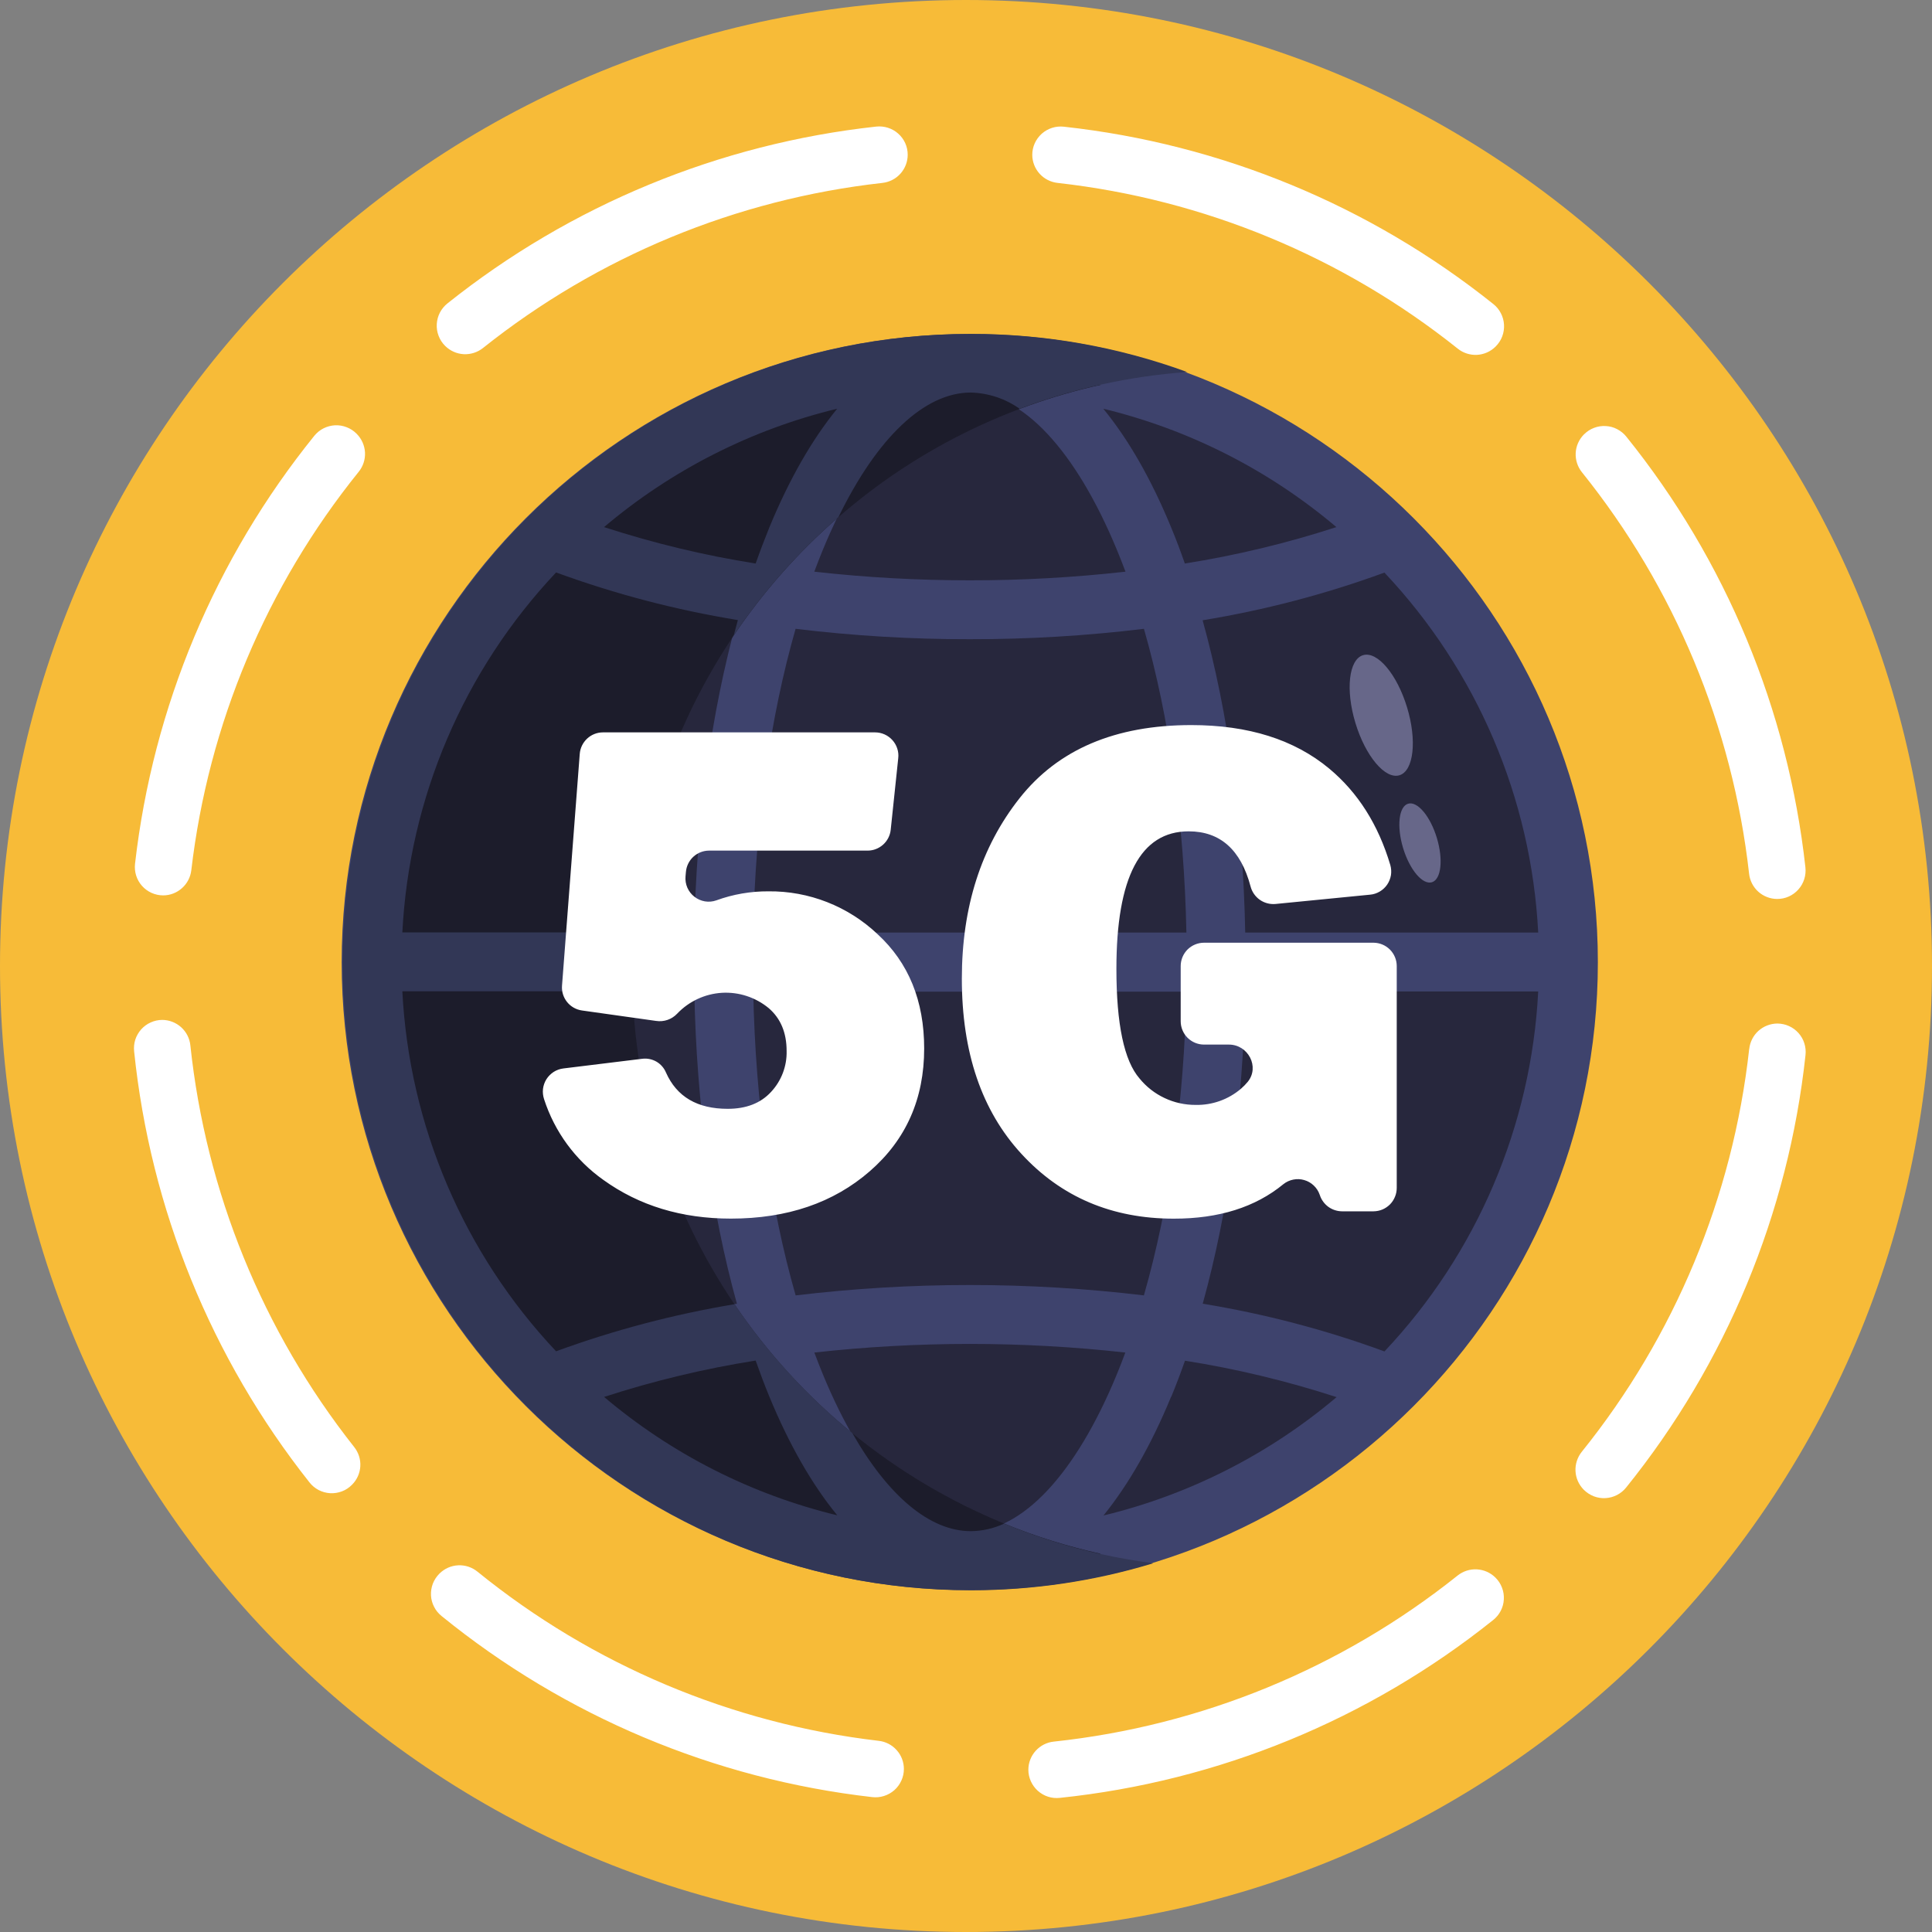 <svg width="40" height="40" viewBox="0 0 40 40" fill="none" xmlns="http://www.w3.org/2000/svg">
<rect x="0" y="0" width="40" height="40" fill="#808080" stroke="none"/>
<g clip-path="url(#clip0_254_2306)">
<path d="M20 40C31.046 40 40 31.046 40 20C40 8.954 31.046 0 20 0C8.954 0 0 8.954 0 20C0 31.046 8.954 40 20 40Z" fill="#F7BB38"/>
<path d="M20.078 32.465C26.923 32.465 32.473 26.916 32.473 20.07C32.473 13.225 26.923 7.676 20.078 7.676C13.233 7.676 7.684 13.225 7.684 20.07C7.684 26.916 13.233 32.465 20.078 32.465Z" fill="#27273D"/>
<path d="M20.078 6.914C12.908 6.914 7.074 12.748 7.074 19.922C7.074 27.096 12.908 32.921 20.078 32.921C27.248 32.921 33.082 27.088 33.082 19.922C33.082 12.755 27.248 6.914 20.078 6.914ZM31.847 19.308H25.781C25.736 16.977 25.43 14.757 24.899 12.842C26.182 12.632 27.442 12.302 28.663 11.855C30.575 13.882 31.704 16.524 31.847 19.308ZM15.909 28.917C16.32 29.916 16.794 30.741 17.316 31.377C15.538 30.947 13.885 30.107 12.489 28.926C13.513 28.591 14.561 28.338 15.625 28.168C15.714 28.424 15.808 28.673 15.908 28.913L15.909 28.917ZM17.037 28.454C16.976 28.306 16.917 28.156 16.86 28.003C19 27.765 21.16 27.765 23.299 28.003C23.242 28.156 23.184 28.306 23.123 28.454C22.272 30.52 21.163 31.706 20.08 31.706C18.996 31.706 17.886 30.516 17.035 28.45L17.037 28.454ZM24.25 28.918C24.349 28.676 24.444 28.428 24.534 28.172C25.598 28.34 26.648 28.593 27.673 28.926C26.276 30.107 24.624 30.947 22.846 31.377C23.364 30.737 23.837 29.913 24.248 28.914L24.25 28.918ZM23.686 26.82C21.29 26.533 18.869 26.533 16.473 26.82C15.945 24.98 15.641 22.816 15.595 20.531H24.563C24.517 22.812 24.212 24.976 23.684 26.816L23.686 26.82ZM15.593 19.308C15.639 17.023 15.944 14.859 16.472 13.019C17.669 13.164 18.873 13.236 20.078 13.234C21.284 13.236 22.488 13.164 23.684 13.019C24.212 14.859 24.517 17.023 24.563 19.308H15.593ZM24.248 10.922C23.837 9.923 23.364 9.098 22.842 8.462C24.62 8.892 26.273 9.732 27.669 10.913C26.644 11.246 25.595 11.498 24.531 11.667C24.442 11.411 24.348 11.162 24.248 10.922ZM23.125 11.386C23.186 11.533 23.245 11.683 23.302 11.836C22.231 11.956 21.155 12.016 20.078 12.015C19.002 12.015 17.928 11.956 16.859 11.836C16.916 11.683 16.975 11.533 17.035 11.386C17.886 9.319 18.994 8.133 20.078 8.133C21.162 8.133 22.27 9.319 23.125 11.386ZM15.912 10.922C15.812 11.162 15.718 11.411 15.628 11.667C14.564 11.498 13.514 11.246 12.489 10.913C13.885 9.732 15.538 8.892 17.316 8.462C16.792 9.098 16.319 9.922 15.908 10.922H15.912ZM11.492 11.855C12.713 12.302 13.973 12.632 15.255 12.842C14.724 14.757 14.419 16.977 14.373 19.308H8.309C8.452 16.524 9.58 13.883 11.492 11.855ZM8.309 20.527H14.375C14.42 22.857 14.726 25.078 15.257 26.992C13.974 27.202 12.714 27.532 11.494 27.98C9.581 25.952 8.453 23.311 8.309 20.527V20.527ZM28.664 27.98C27.444 27.532 26.184 27.202 24.901 26.992C25.432 25.077 25.738 22.857 25.783 20.527H31.847C31.704 23.31 30.576 25.953 28.664 27.98V27.98Z" fill="#3E436D"/>
<path d="M20.789 31.544C21.437 31.809 22.106 32.018 22.79 32.169C20.978 32.571 19.1 32.56 17.293 32.139C15.486 31.718 13.796 30.896 12.349 29.735C10.902 28.573 9.734 27.102 8.932 25.429C8.129 23.756 7.713 21.924 7.713 20.068C7.713 18.213 8.129 16.381 8.932 14.708C9.734 13.035 10.902 11.563 12.349 10.402C13.796 9.241 15.486 8.419 17.293 7.998C19.1 7.576 20.978 7.566 22.79 7.968C20.779 8.412 18.912 9.354 17.359 10.707C16.532 11.425 15.803 12.249 15.191 13.157C13.96 14.984 13.242 17.107 13.11 19.306C13.096 19.558 13.088 19.813 13.088 20.068C13.088 20.225 13.088 20.374 13.096 20.525C13.176 22.84 13.908 25.085 15.206 27.003C16.579 29.033 18.52 30.612 20.787 31.543L20.789 31.544Z" fill="#1C1C2B"/>
<path d="M20.79 31.545C20.573 31.645 20.338 31.699 20.099 31.701C19.252 31.701 18.39 30.976 17.646 29.67C16.708 28.904 15.887 28.005 15.208 27.002C13.949 27.212 12.712 27.538 11.513 27.977C9.601 25.949 8.473 23.308 8.33 20.524H13.096C13.09 20.373 13.087 20.22 13.087 20.067C13.087 19.811 13.095 19.557 13.11 19.305H8.33C8.473 16.521 9.601 13.88 11.513 11.852C12.734 12.299 13.994 12.629 15.277 12.838C15.247 12.944 15.219 13.049 15.191 13.156C15.803 12.248 16.532 11.424 17.359 10.706C18.161 9.059 19.14 8.127 20.099 8.127C20.462 8.137 20.814 8.253 21.11 8.463C22.224 8.044 23.392 7.788 24.578 7.702C23.143 7.178 21.627 6.911 20.099 6.914C12.928 6.914 7.096 12.747 7.096 19.922C7.096 27.097 12.928 32.925 20.099 32.925C21.379 32.926 22.653 32.738 23.878 32.365C23.51 32.317 23.148 32.254 22.79 32.175C22.107 32.023 21.437 31.811 20.79 31.545ZM15.645 28.169C15.735 28.424 15.829 28.674 15.928 28.914C16.34 29.913 16.813 30.737 17.335 31.373C15.557 30.943 13.904 30.104 12.507 28.922C13.532 28.589 14.581 28.337 15.645 28.169ZM15.928 10.921C15.83 11.163 15.735 11.412 15.645 11.667C14.58 11.499 13.531 11.246 12.506 10.913C13.902 9.732 15.555 8.892 17.333 8.462C16.813 9.098 16.34 9.922 15.928 10.921Z" fill="#323756"/>
<path d="M28.974 16.051C29.269 15.961 29.34 15.332 29.132 14.646C28.924 13.959 28.515 13.475 28.22 13.565C27.925 13.654 27.854 14.283 28.063 14.97C28.271 15.656 28.679 16.141 28.974 16.051Z" fill="#676789"/>
<path d="M29.646 18.266C29.839 18.207 29.884 17.796 29.748 17.347C29.612 16.898 29.346 16.582 29.153 16.64C28.96 16.699 28.914 17.11 29.05 17.559C29.186 18.008 29.453 18.324 29.646 18.266Z" fill="#676789"/>
<path d="M17.959 17.611H14.682C14.561 17.611 14.444 17.656 14.355 17.738C14.266 17.82 14.211 17.933 14.201 18.054L14.193 18.145C14.186 18.224 14.199 18.305 14.231 18.379C14.264 18.453 14.313 18.517 14.377 18.566C14.44 18.616 14.515 18.648 14.594 18.662C14.674 18.675 14.755 18.668 14.831 18.641C15.176 18.515 15.541 18.452 15.909 18.454C16.748 18.445 17.558 18.763 18.168 19.34C18.811 19.93 19.134 20.72 19.134 21.708C19.134 22.749 18.759 23.597 18.007 24.25C17.256 24.903 16.298 25.23 15.132 25.23C14.114 25.23 13.234 24.963 12.491 24.428C11.912 24.018 11.482 23.431 11.264 22.756C11.242 22.688 11.234 22.616 11.242 22.545C11.251 22.473 11.275 22.405 11.313 22.344C11.352 22.283 11.403 22.232 11.463 22.193C11.524 22.154 11.592 22.13 11.664 22.121L13.304 21.92C13.405 21.909 13.506 21.931 13.594 21.982C13.681 22.034 13.749 22.112 13.788 22.205C14.011 22.707 14.437 22.957 15.066 22.957C15.449 22.957 15.748 22.841 15.963 22.608C16.178 22.378 16.294 22.073 16.286 21.759C16.286 21.381 16.163 21.086 15.916 20.873C15.644 20.648 15.297 20.534 14.945 20.555C14.593 20.577 14.263 20.731 14.02 20.987C13.965 21.045 13.896 21.09 13.82 21.116C13.744 21.142 13.663 21.149 13.583 21.137L12.05 20.921C11.928 20.904 11.817 20.841 11.741 20.746C11.664 20.65 11.626 20.529 11.636 20.406L12.003 15.609C12.012 15.488 12.067 15.375 12.156 15.292C12.245 15.209 12.362 15.163 12.484 15.163H18.117C18.185 15.163 18.252 15.177 18.314 15.205C18.375 15.232 18.431 15.273 18.476 15.323C18.522 15.374 18.556 15.433 18.577 15.498C18.598 15.562 18.605 15.63 18.597 15.698L18.441 17.182C18.428 17.3 18.371 17.41 18.282 17.489C18.193 17.568 18.078 17.612 17.959 17.611ZM28.918 20.001V24.592C28.918 24.656 28.906 24.719 28.882 24.777C28.858 24.836 28.823 24.89 28.779 24.935C28.734 24.98 28.681 25.016 28.623 25.041C28.564 25.066 28.501 25.078 28.438 25.079H27.785C27.684 25.078 27.585 25.046 27.503 24.987C27.421 24.927 27.359 24.843 27.327 24.747L27.323 24.736C27.298 24.663 27.256 24.598 27.2 24.545C27.145 24.492 27.077 24.453 27.003 24.432C26.93 24.41 26.852 24.407 26.777 24.422C26.701 24.437 26.631 24.469 26.571 24.517C25.991 24.994 25.235 25.232 24.301 25.231C23.023 25.231 21.972 24.785 21.149 23.891C20.325 22.998 19.914 21.789 19.914 20.263C19.914 18.781 20.312 17.535 21.109 16.526C21.906 15.516 23.091 15.012 24.664 15.012C25.846 15.012 26.797 15.312 27.519 15.912C28.114 16.407 28.536 17.073 28.785 17.91C28.804 17.978 28.809 18.05 28.798 18.12C28.786 18.189 28.76 18.256 28.72 18.315C28.68 18.373 28.628 18.422 28.567 18.458C28.506 18.494 28.438 18.517 28.368 18.523L26.407 18.716C26.291 18.726 26.176 18.695 26.081 18.628C25.987 18.561 25.919 18.462 25.891 18.35C25.689 17.592 25.262 17.212 24.61 17.212C23.612 17.212 23.114 18.161 23.114 20.058C23.114 21.204 23.273 21.961 23.593 22.329C23.733 22.501 23.911 22.64 24.112 22.734C24.313 22.829 24.533 22.877 24.755 22.876C25.098 22.883 25.432 22.764 25.693 22.541C25.744 22.497 25.791 22.449 25.834 22.397C26.084 22.089 25.843 21.627 25.443 21.627H24.928C24.8 21.627 24.677 21.576 24.586 21.485C24.496 21.395 24.445 21.272 24.445 21.144V20.001C24.445 19.873 24.496 19.75 24.586 19.659C24.677 19.569 24.8 19.518 24.928 19.518H28.438C28.565 19.519 28.687 19.57 28.777 19.66C28.867 19.751 28.918 19.873 28.918 20.001ZM3.36 21.116C3.277 21.116 3.196 21.134 3.121 21.168C3.045 21.201 2.978 21.251 2.923 21.312C2.868 21.374 2.827 21.446 2.801 21.524C2.776 21.603 2.768 21.686 2.777 21.768C3.114 25.027 4.373 28.122 6.407 30.691C6.458 30.757 6.523 30.81 6.596 30.849C6.67 30.887 6.751 30.91 6.833 30.915C6.916 30.92 6.999 30.907 7.077 30.878C7.155 30.849 7.225 30.803 7.284 30.744L7.289 30.739C7.391 30.637 7.452 30.501 7.46 30.357C7.468 30.212 7.422 30.071 7.332 29.958C5.439 27.562 4.263 24.678 3.941 21.641C3.926 21.498 3.858 21.365 3.751 21.268C3.643 21.171 3.504 21.117 3.36 21.116ZM32.798 8.991L32.792 8.996C32.691 9.099 32.63 9.235 32.623 9.379C32.616 9.523 32.662 9.665 32.752 9.777C34.67 12.164 35.87 15.046 36.213 18.088C36.228 18.232 36.297 18.365 36.404 18.462C36.512 18.558 36.651 18.612 36.796 18.612C36.879 18.612 36.96 18.595 37.036 18.561C37.111 18.527 37.179 18.477 37.234 18.415C37.289 18.353 37.33 18.281 37.355 18.202C37.38 18.123 37.388 18.039 37.379 17.957C37.018 14.693 35.732 11.599 33.672 9.041C33.621 8.977 33.556 8.924 33.483 8.886C33.41 8.847 33.329 8.825 33.246 8.821C33.164 8.816 33.081 8.828 33.004 8.858C32.927 8.887 32.857 8.932 32.798 8.991ZM9.213 7.158L9.218 7.163C9.321 7.265 9.457 7.325 9.601 7.333C9.745 7.34 9.887 7.295 10 7.205C12.379 5.309 15.246 4.124 18.269 3.787C18.413 3.771 18.546 3.703 18.643 3.595C18.739 3.488 18.793 3.348 18.793 3.204C18.793 3.121 18.776 3.039 18.742 2.964C18.708 2.888 18.658 2.821 18.596 2.766C18.535 2.711 18.462 2.67 18.383 2.645C18.304 2.62 18.221 2.612 18.139 2.621C14.894 2.976 11.817 4.245 9.265 6.281C9.2 6.333 9.147 6.397 9.108 6.471C9.07 6.544 9.048 6.625 9.043 6.708C9.038 6.791 9.05 6.873 9.08 6.951C9.109 7.029 9.154 7.099 9.213 7.158ZM21.372 3.204C21.372 3.349 21.426 3.488 21.523 3.596C21.619 3.703 21.753 3.771 21.896 3.787C24.927 4.126 27.799 5.316 30.182 7.219C30.294 7.309 30.436 7.354 30.58 7.347C30.724 7.339 30.86 7.279 30.963 7.177L30.969 7.171C31.027 7.112 31.073 7.042 31.102 6.965C31.131 6.887 31.144 6.804 31.139 6.722C31.134 6.639 31.112 6.558 31.074 6.485C31.036 6.411 30.983 6.347 30.918 6.295C28.362 4.252 25.278 2.979 22.025 2.623C21.943 2.614 21.86 2.622 21.782 2.647C21.703 2.672 21.631 2.713 21.569 2.768C21.508 2.823 21.458 2.89 21.424 2.965C21.39 3.04 21.372 3.121 21.372 3.204ZM36.215 21.72C35.876 24.773 34.674 27.666 32.748 30.059C32.658 30.172 32.612 30.314 32.619 30.457C32.626 30.602 32.687 30.738 32.788 30.841L32.794 30.847C32.853 30.905 32.923 30.95 33 30.98C33.077 31.009 33.16 31.022 33.242 31.017C33.325 31.012 33.405 30.99 33.479 30.952C33.552 30.914 33.617 30.861 33.668 30.797C35.737 28.23 37.026 25.123 37.381 21.845C37.39 21.763 37.382 21.68 37.357 21.601C37.333 21.522 37.291 21.45 37.236 21.388C37.181 21.326 37.114 21.277 37.038 21.243C36.963 21.209 36.882 21.192 36.799 21.191C36.654 21.192 36.514 21.246 36.406 21.343C36.298 21.441 36.231 21.575 36.216 21.72H36.215ZM30.178 32.62C27.776 34.539 24.876 35.731 21.819 36.058C21.675 36.072 21.541 36.14 21.443 36.248C21.346 36.355 21.291 36.495 21.291 36.641C21.291 36.723 21.309 36.805 21.343 36.88C21.377 36.955 21.426 37.022 21.487 37.077C21.549 37.132 21.621 37.174 21.7 37.199C21.778 37.224 21.861 37.232 21.943 37.223C25.224 36.88 28.337 35.603 30.913 33.542C30.978 33.491 31.031 33.426 31.07 33.353C31.108 33.279 31.131 33.199 31.135 33.116C31.14 33.033 31.128 32.95 31.098 32.873C31.069 32.795 31.024 32.725 30.965 32.666L30.959 32.66C30.856 32.559 30.72 32.499 30.576 32.492C30.433 32.484 30.291 32.53 30.178 32.62ZM9.141 33.457C11.694 35.533 14.788 36.834 18.057 37.207C18.14 37.217 18.223 37.209 18.302 37.184C18.381 37.159 18.454 37.118 18.517 37.063C18.579 37.008 18.628 36.94 18.662 36.865C18.697 36.789 18.714 36.707 18.714 36.624C18.714 36.48 18.661 36.341 18.564 36.234C18.468 36.126 18.336 36.058 18.193 36.042C15.148 35.686 12.267 34.472 9.886 32.54C9.774 32.448 9.631 32.401 9.486 32.408C9.34 32.415 9.203 32.476 9.1 32.578L9.094 32.584C9.036 32.643 8.991 32.712 8.961 32.789C8.932 32.867 8.919 32.949 8.923 33.031C8.927 33.113 8.949 33.194 8.987 33.267C9.024 33.341 9.077 33.405 9.141 33.457ZM6.508 9.022C4.456 11.563 3.168 14.635 2.796 17.88C2.786 17.963 2.794 18.046 2.818 18.125C2.843 18.205 2.884 18.278 2.939 18.34C2.994 18.402 3.062 18.452 3.137 18.486C3.213 18.52 3.295 18.538 3.378 18.538C3.522 18.538 3.661 18.484 3.768 18.388C3.876 18.292 3.944 18.16 3.961 18.016C4.315 14.995 5.517 12.134 7.428 9.766C7.518 9.654 7.564 9.512 7.557 9.368C7.549 9.224 7.489 9.088 7.388 8.985L7.382 8.979C7.324 8.92 7.254 8.875 7.177 8.845C7.1 8.815 7.018 8.801 6.935 8.805C6.853 8.81 6.772 8.831 6.699 8.868C6.625 8.905 6.56 8.958 6.508 9.022Z" fill="white"/>
</g>
<defs>
<clipPath id="clip0_254_2306">
<rect width="40" height="40" fill="white"/>
</clipPath>
</defs>
</svg>
